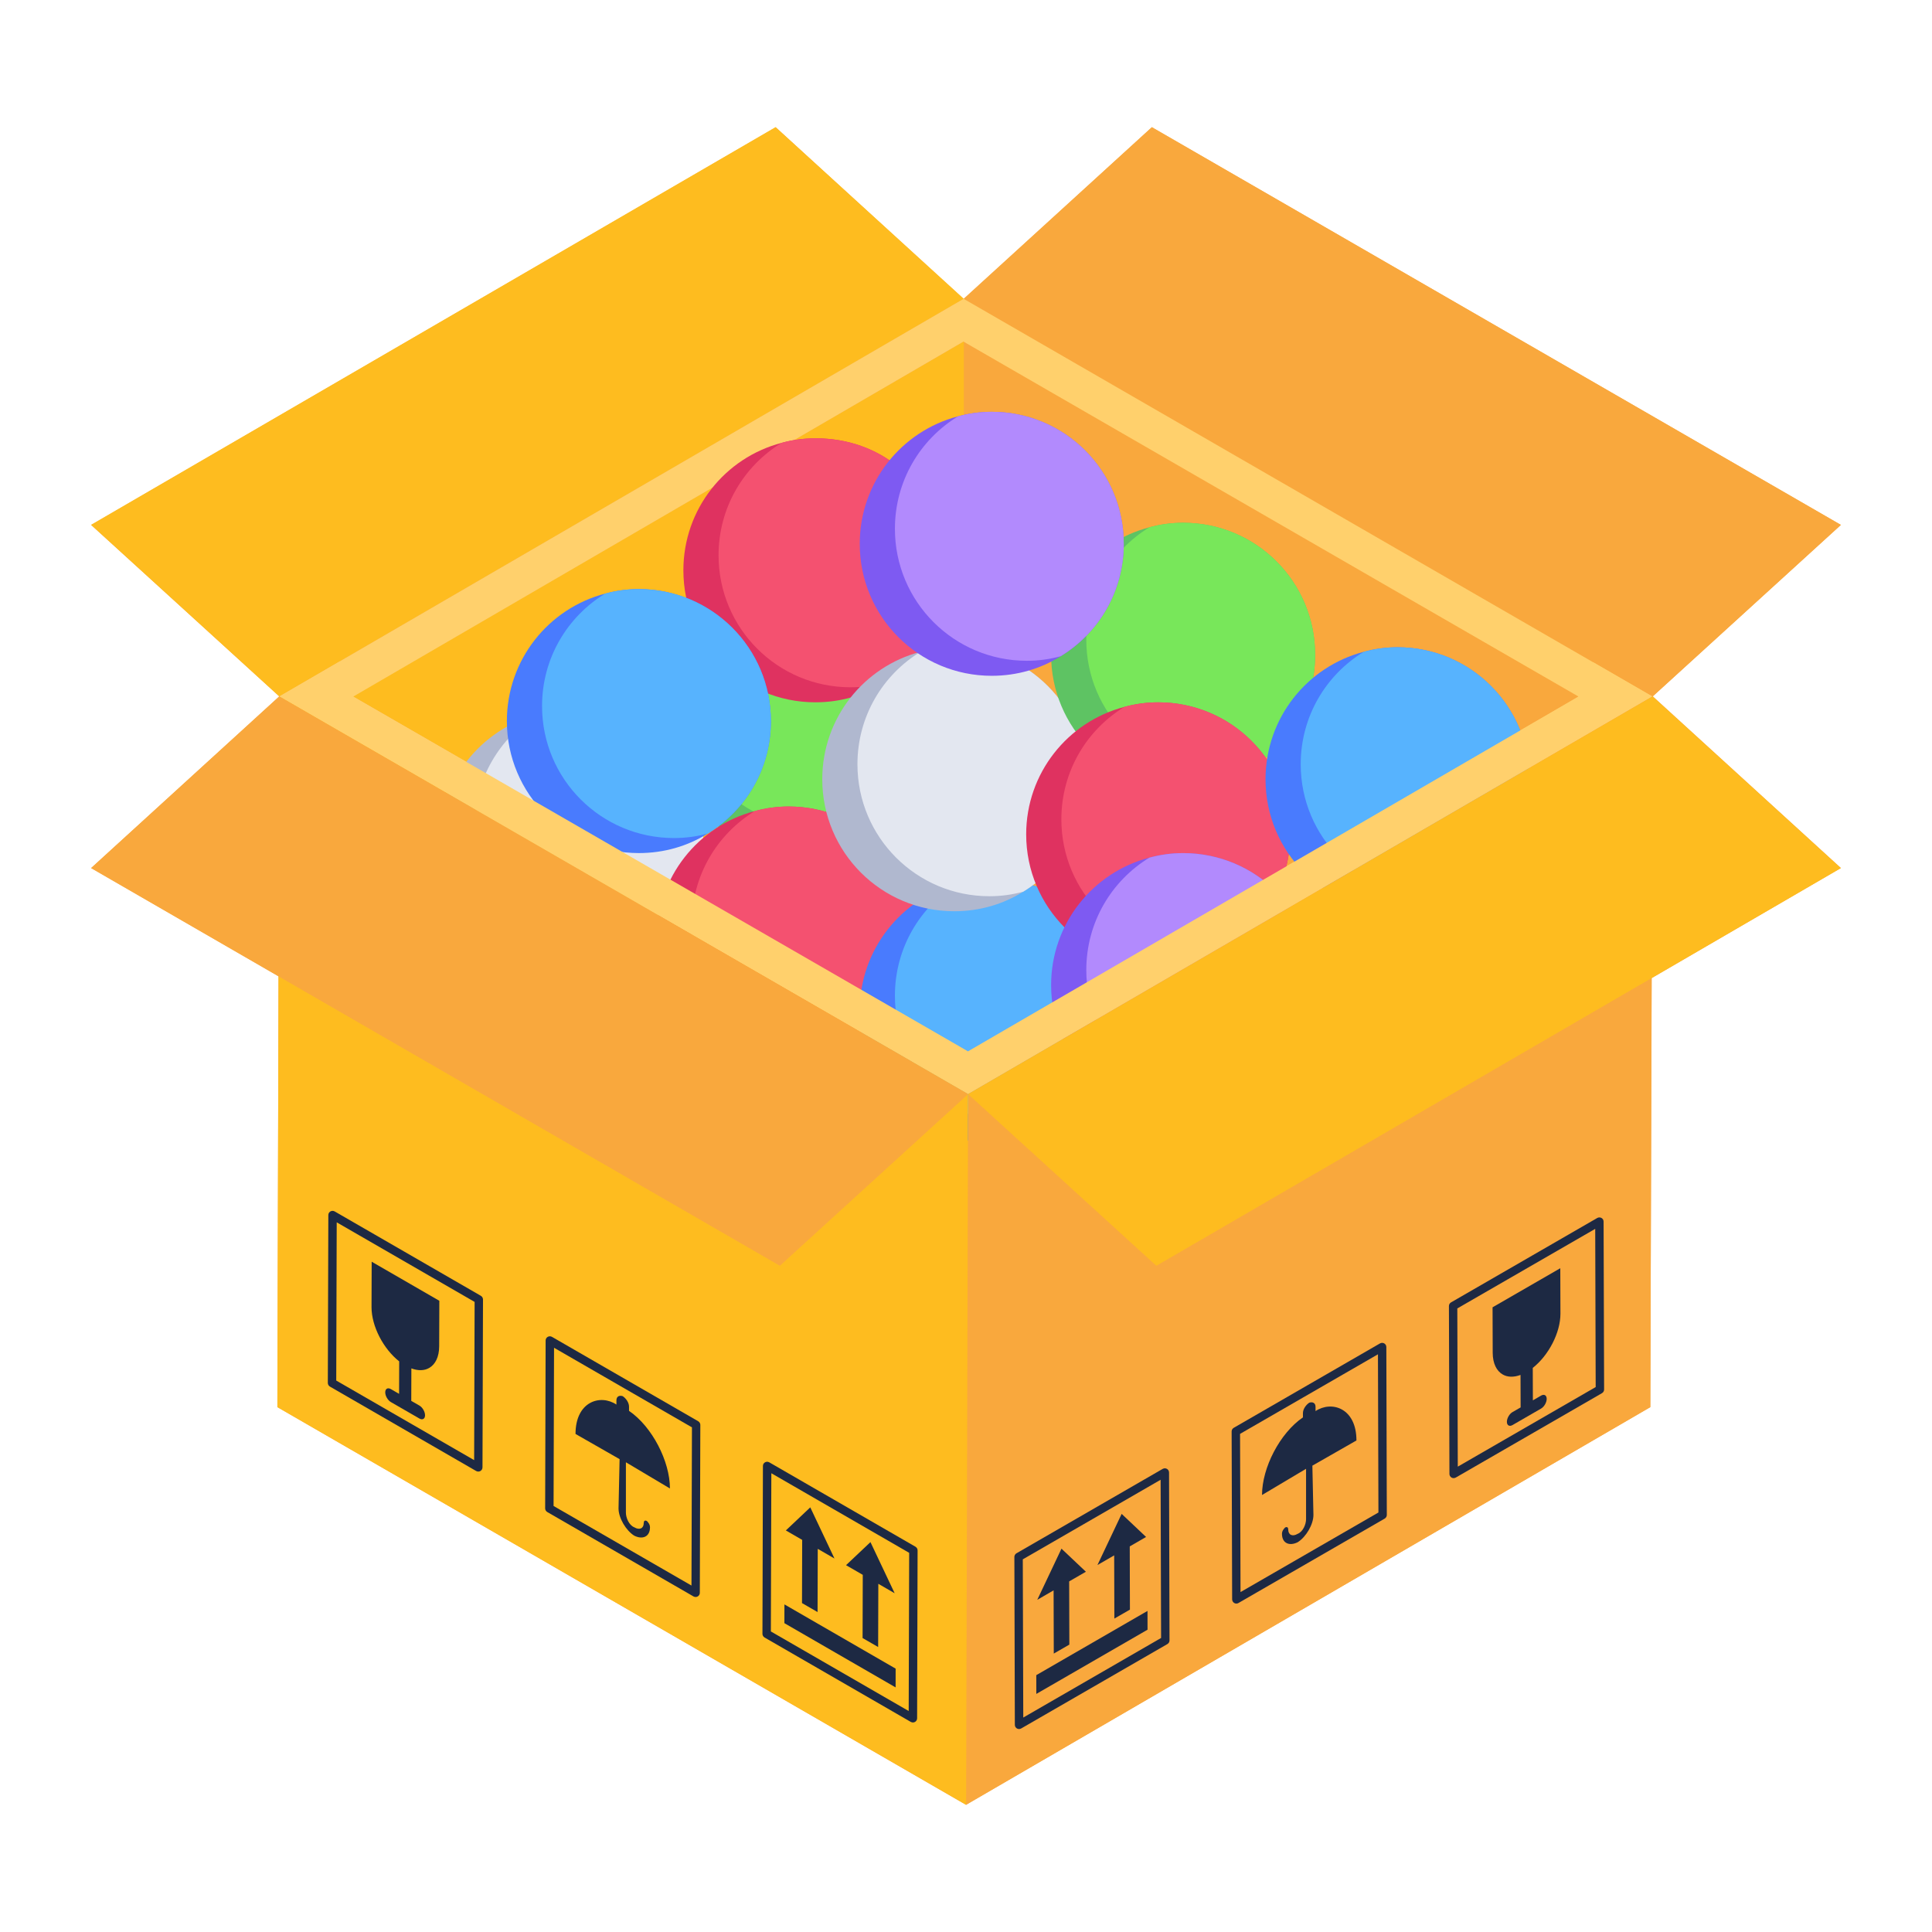 <svg xmlns="http://www.w3.org/2000/svg" id="Layer_1" height="512" viewBox="0 0 53 53" width="512"><g id="_x33_8"><g><path d="m45.341 19.102 5.16 4.71-5.19 3.02-.04 11.77-18.77 10.91-18.89-10.91.03-11.82-5.14-2.97 5.16-4.71-5.16-4.7 18.78-10.91 5.15 4.71h.01l5.16-4.71 18.9 10.91z" fill="#f9a83d"></path></g><g><g><g><g><g><g><g><path d="m50.499 14.397-5.164 4.709-18.901-10.909 5.164-4.709z" fill="#f9a83d"></path></g><g><path d="m2.499 14.397 5.164 4.709 18.777-10.909-5.164-4.709z" fill="#febc1f"></path></g><g><path d="m43.308 19.109-16.868-9.739v19.406l.116.067z" fill="#f9a83d"></path><path d="m26.437 9.368-16.752 9.735 16.755 9.674v-19.406z" fill="#febc1f"></path></g><g><path d="m26.435 8.197-18.772 10.909 18.895 10.909 18.772-10.909zm.119 20.644-.114-.068-16.75-9.664 16.75-9.744v.011l16.864 9.733z" fill="#ffd06c"></path></g></g></g></g><g><path d="m45.329 19.106-.055 19.495" fill="#f9a83d"></path></g></g></g><g><g><path d="m19.294 23.094c0 1.31-.692 2.451-1.73 3.084-.552.346-1.2.537-1.892.537-2.002 0-3.621-1.619-3.621-3.621 0-1.678 1.141-3.091 2.694-3.496.294-.081.604-.125.927-.125 2.002 0 3.621 1.619 3.621 3.621z" fill="#b0b8cf"></path><path d="m19.294 23.094c0 1.31-.692 2.451-1.73 3.084-.294.081-.604.125-.927.125-2.002 0-3.621-1.619-3.621-3.621 0-1.31.692-2.451 1.73-3.084.294-.081.604-.125.927-.125 2.002 0 3.621 1.619 3.621 3.621z" fill="#e3e7f0"></path></g><g><path d="m25.025 19.473c0 1.31-.692 2.451-1.73 3.084-.552.346-1.2.537-1.892.537-2.002 0-3.621-1.619-3.621-3.621 0-1.678 1.141-3.091 2.694-3.496.294-.081.604-.125.927-.125 2.002 0 3.621 1.619 3.621 3.621z" fill="#5ec363"></path><path d="m25.025 19.473c0 1.31-.692 2.451-1.73 3.084-.294.081-.604.125-.927.125-2.002 0-3.621-1.619-3.621-3.621 0-1.31.692-2.451 1.73-3.084.294-.081.604-.125.927-.125 2.002 0 3.621 1.619 3.621 3.621z" fill="#78e75a"></path></g><g><path d="m24.26 18.729c-.552.346-1.2.537-1.892.537-2.002 0-3.621-1.619-3.621-3.621 0-1.678 1.141-3.091 2.694-3.496.294-.081.604-.125.927-.125 3.652 0 4.993 4.813 1.892 6.705z" fill="#df3260"></path><path d="m24.26 18.729c-.294.081-.604.125-.927.125-2.002 0-3.621-1.619-3.621-3.621 0-1.31.692-2.451 1.73-3.084.294-.081.604-.125.927-.125 3.652 0 4.993 4.813 1.892 6.705z" fill="#f45170"></path></g><g><path d="m25.256 25.746c0 1.31-.692 2.451-1.73 3.084-.552.346-1.2.537-1.892.537-2.002 0-3.621-1.619-3.621-3.621 0-1.678 1.141-3.091 2.694-3.496.294-.081.604-.125.927-.125 2.002 0 3.621 1.619 3.621 3.621z" fill="#df3260"></path><path d="m25.256 25.746c0 1.31-.692 2.451-1.73 3.084-.294.081-.604.125-.927.125-2.002 0-3.621-1.619-3.621-3.621 0-1.31.692-2.451 1.73-3.084.294-.081.604-.125.927-.125 2.002 0 3.621 1.619 3.621 3.621z" fill="#f45170"></path></g><g><path d="m30.828 27.727c0 1.31-.692 2.451-1.73 3.084-.552.346-1.2.537-1.892.537-2.002 0-3.621-1.619-3.621-3.621 0-1.678 1.141-3.091 2.694-3.496.294-.081.604-.125.927-.125 2.002-0 3.621 1.619 3.621 3.621z" fill="#497bfe"></path><path d="m30.828 27.727c0 1.31-.692 2.451-1.73 3.084-.294.081-.604.125-.927.125-2.002 0-3.621-1.619-3.621-3.621 0-1.31.692-2.451 1.73-3.084.294-.081.604-.125.927-.125 2.002 0 3.621 1.619 3.621 3.621z" fill="#57b3fe"></path></g><g><path d="m29.8 21.377c0 1.31-.692 2.451-1.73 3.084-.552.346-1.2.537-1.892.537-2.002 0-3.621-1.619-3.621-3.621 0-1.678 1.141-3.091 2.694-3.496.294-.081.604-.125.927-.125 2.002 0 3.621 1.619 3.621 3.621z" fill="#b0b8cf"></path><path d="m29.8 21.377c0 1.31-.692 2.451-1.73 3.084-.294.081-.604.125-.927.125-2.002 0-3.621-1.619-3.621-3.621 0-1.31.692-2.451 1.73-3.084.294-.081.604-.125.927-.125 2.002 0 3.621 1.619 3.621 3.621z" fill="#e3e7f0"></path></g><g><path d="m36.078 17.962c0 1.31-.692 2.451-1.73 3.084-.552.346-1.2.537-1.892.537-2.002 0-3.621-1.619-3.621-3.621 0-1.678 1.141-3.091 2.694-3.496.294-.081.604-.125.927-.125 2.002 0 3.621 1.619 3.621 3.621z" fill="#5ec363"></path><path d="m36.078 17.962c0 1.31-.692 2.451-1.73 3.084-.294.081-.604.125-.927.125-2.002 0-3.621-1.619-3.621-3.621 0-1.31.692-2.451 1.73-3.084.294-.081.604-.125.927-.125 2.002 0 3.621 1.619 3.621 3.621z" fill="#78e75a"></path></g><g><path d="m35.394 22.888c0 1.31-.692 2.451-1.73 3.084-.552.346-1.2.537-1.892.537-2.002 0-3.621-1.619-3.621-3.621 0-1.678 1.141-3.091 2.694-3.496.294-.081.604-.125.927-.125 2.002 0 3.621 1.619 3.621 3.621z" fill="#df3260"></path><path d="m35.394 22.888c0 1.31-.692 2.451-1.73 3.084-.294.081-.604.125-.927.125-2.002 0-3.621-1.619-3.621-3.621 0-1.31.692-2.451 1.73-3.084.294-.081.604-.125.927-.125 2.002 0 3.621 1.619 3.621 3.621z" fill="#f45170"></path></g><g><path d="m36.078 27.024c0 1.31-.692 2.451-1.73 3.084-.552.346-1.2.537-1.892.537-2.002 0-3.621-1.619-3.621-3.621 0-1.678 1.141-3.091 2.694-3.496.294-.081.604-.125.927-.125 2.002 0 3.621 1.619 3.621 3.621z" fill="#7e5af2"></path><path d="m36.078 27.024c0 1.31-.692 2.451-1.73 3.084-.294.081-.604.125-.927.125-2.002 0-3.621-1.619-3.621-3.621 0-1.31.692-2.451 1.73-3.084.294-.081.604-.125.927-.125 2.002 0 3.621 1.619 3.621 3.621z" fill="#b28afd"></path></g><g><path d="m21.148 19.781c0 1.31-.692 2.451-1.73 3.084-.552.346-1.2.537-1.892.537-2.002 0-3.621-1.619-3.621-3.621 0-1.678 1.141-3.091 2.694-3.496.294-.081.604-.125.927-.125 2.002 0 3.621 1.619 3.621 3.621z" fill="#497bfe"></path><path d="m21.148 19.781c0 1.31-.692 2.451-1.73 3.084-.294.081-.604.125-.927.125-2.002 0-3.621-1.619-3.621-3.621 0-1.31.692-2.451 1.73-3.084.294-.081.604-.125.927-.125 2.002 0 3.621 1.619 3.621 3.621z" fill="#57b3fe"></path></g><g><path d="m41.96 21.377c0 1.31-.692 2.451-1.73 3.084-.552.346-1.2.537-1.892.537-2.002 0-3.621-1.619-3.621-3.621 0-1.678 1.141-3.091 2.694-3.496.294-.081.604-.125.927-.125 2.002 0 3.621 1.619 3.621 3.621z" fill="#497bfe"></path><path d="m41.96 21.377c0 1.31-.692 2.451-1.73 3.084-.294.081-.604.125-.927.125-2.002 0-3.621-1.619-3.621-3.621 0-1.31.692-2.451 1.73-3.084.294-.081.604-.125.927-.125 2.002 0 3.621 1.619 3.621 3.621z" fill="#57b3fe"></path></g></g><g><path d="m43.714 18.173-.219.568-.192.368-16.75 9.733-.114-.068-16.75-9.664-.363-.306v-.663l-1.664.967 18.895 10.909 18.772-10.909z" fill="#ffd06c"></path></g><path d="m45.274 38.601-18.772 10.909.055-19.495 18.772-10.909z" fill="#f9a83d"></path><g><path d="m26.558 30.015 5.164 4.709 18.778-10.909-5.164-4.709z" fill="#febc1f"></path></g><g><path d="m26.558 30.015-.055 19.495-18.895-10.909.055-19.495z" fill="#febc1f"></path></g><g><path d="m26.558 30.015-5.164 4.709-18.895-10.909 5.164-4.709z" fill="#f9a83d"></path></g><g><g><g><path d="m21.519 44.013-.001.515 3.051 1.762.001-.515z" fill="#1d2943"></path></g><g><path d="m23.879 42.304-.67.633.459.265-.005 1.734.427.246.005-1.734.448.259z" fill="#1d2943"></path></g><g><path d="m22.228 41.351-.67.633.448.259-.005 1.734.427.246.005-1.734.459.265z" fill="#1d2943"></path></g></g><g><path d="m16.997 40.028-.029 1.352c0 .259.201.604.431.748.23.115.432.029.432-.23 0-.086-.058-.144-.086-.173-.058-.029-.086 0-.086.058 0 .144-.115.201-.259.115-.144-.057-.23-.259-.23-.403v-1.381l1.208.719c0-.748-.489-1.697-1.122-2.129v-.115c0-.115-.086-.23-.173-.288-.086-.029-.173 0-.173.115v.115c-.439-.293-1.122-.087-1.122.806z" fill="#1d2943"></path></g><g><g><path d="m24.986 47.237-4.012-2.316c-.035-.021-.058-.059-.058-.1l.013-4.606c0-.086.092-.143.173-.1l4.012 2.316c.035.021.058.059.058.1l-.013 4.606c0 .084-.089.145-.173.1zm-3.826-6.822-.013 4.34 3.781 2.183.013-4.34z" fill="#1d2943"></path></g><g><path d="m19.025 43.795-4.012-2.316c-.035-.021-.058-.059-.058-.1l.013-4.606c0-.086.092-.143.173-.1l4.013 2.316c.035.021.058.059.058.1l-.014 4.606c-0.0.084-.089.145-.173.1zm-3.826-6.822-.013 4.34 3.783 2.183.013-4.34z" fill="#1d2943"></path></g><g><path d="m13.063 40.354-4.012-2.316c-.035-.021-.058-.059-.058-.1l.014-4.606c0-.086.092-.143.173-.1l4.012 2.316c.035.021.058.059.058.1l-.014 4.606c0 .084-.089.145-.173.1zm-3.826-6.822-.013 4.34 3.783 2.183.013-4.34z" fill="#1d2943"></path></g></g><g><path d="m10.196 34.612-.004 1.247c-.001.523.326 1.147.759 1.487l-.003.891-.225-.13c-.086-.05-.155-.01-.155.089-0.0.098.069.216.154.266l.783.452c.085.049.154.01.155-.088 0-.099-.069-.218-.154-.267l-.224-.129.003-.891c.189.07.359.063.488-.012.169-.096.274-.303.275-.596l.004-1.247z" fill="#1d2943"></path></g></g><g><g><g><path d="m31.479 44.192.001.515-3.051 1.762-.001-.515z" fill="#1d2943"></path></g><g><path d="m29.119 42.484.67.633-.459.265.005 1.734-.427.246-.005-1.734-.448.259z" fill="#1d2943"></path></g><g><path d="m30.77 41.53.67.633-.448.259.005 1.734-.427.246-.005-1.734-.459.265z" fill="#1d2943"></path></g></g><g><path d="m36.002 40.207.029 1.352c0 .259-.201.604-.431.748-.23.115-.432.029-.432-.23 0-.086.058-.144.086-.173.058-.029.086 0 .086.058 0 .144.115.201.259.115.144-.057.23-.259.23-.403v-1.381l-1.208.719c0-.748.489-1.697 1.122-2.129v-.115c0-.115.086-.23.173-.288.086-.029.173 0 .173.115v.115c.439-.293 1.122-.087 1.122.806z" fill="#1d2943"></path></g><g><g><path d="m27.84 47.317-.013-4.606c0-.041.022-.079.058-.1l4.012-2.316c.081-.043.173.013.173.1l.013 4.606c0 .041-.022.079-.058.1l-4.012 2.316c-.084.045-.173-.016-.173-.1zm.218-4.54.013 4.34 3.781-2.183-.013-4.34z" fill="#1d2943"></path></g><g><path d="m33.859 43.975c-.035-.021-.058-.059-.058-.1l-.014-4.606c0-.041.022-.079.058-.1l4.013-2.316c.081-.043.173.013.173.1l.013 4.606c0 .041-.022.079-.058.1l-4.012 2.316c-.038.021-.077.021-.115 0zm.159-4.64.013 4.34 3.783-2.183-.013-4.34z" fill="#1d2943"></path></g><g><path d="m39.762 40.434-.014-4.606c0-.041.022-.079.058-.1l4.012-2.316c.081-.043.173.013.173.1l.014 4.606c0 .041-.022.079-.058.1l-4.012 2.316c-.084.045-.173-.016-.173-.1zm.216-4.54.013 4.34 3.783-2.183-.013-4.34z" fill="#1d2943"></path></g></g><g><path d="m42.803 34.791.004 1.247c.001.523-.326 1.147-.759 1.487l.003.891.224-.13c.086-.05.155-.01.155.089 0.0.098-.069.216-.154.266l-.783.452c-.085.049-.154.01-.155-.088-0-.099.069-.218.153-.267l.224-.129-.003-.891c-.189.07-.359.063-.488-.012-.169-.096-.274-.303-.275-.596l-.004-1.247z" fill="#1d2943"></path></g></g><g><path d="m30.828 14.918c0 1.31-.692 2.451-1.73 3.084-.552.346-1.2.537-1.892.537-2.002 0-3.621-1.619-3.621-3.621 0-1.678 1.141-3.091 2.694-3.496.294-.081.604-.125.927-.125 2.002 0 3.621 1.619 3.621 3.621z" fill="#7e5af2"></path><path d="m30.828 14.918c0 1.31-.692 2.451-1.73 3.084-.294.081-.604.125-.927.125-2.002 0-3.621-1.619-3.621-3.621 0-1.31.692-2.451 1.73-3.084.294-.081.604-.125.927-.125 2.002 0 3.621 1.619 3.621 3.621z" fill="#b28afd"></path></g></g></g></svg>